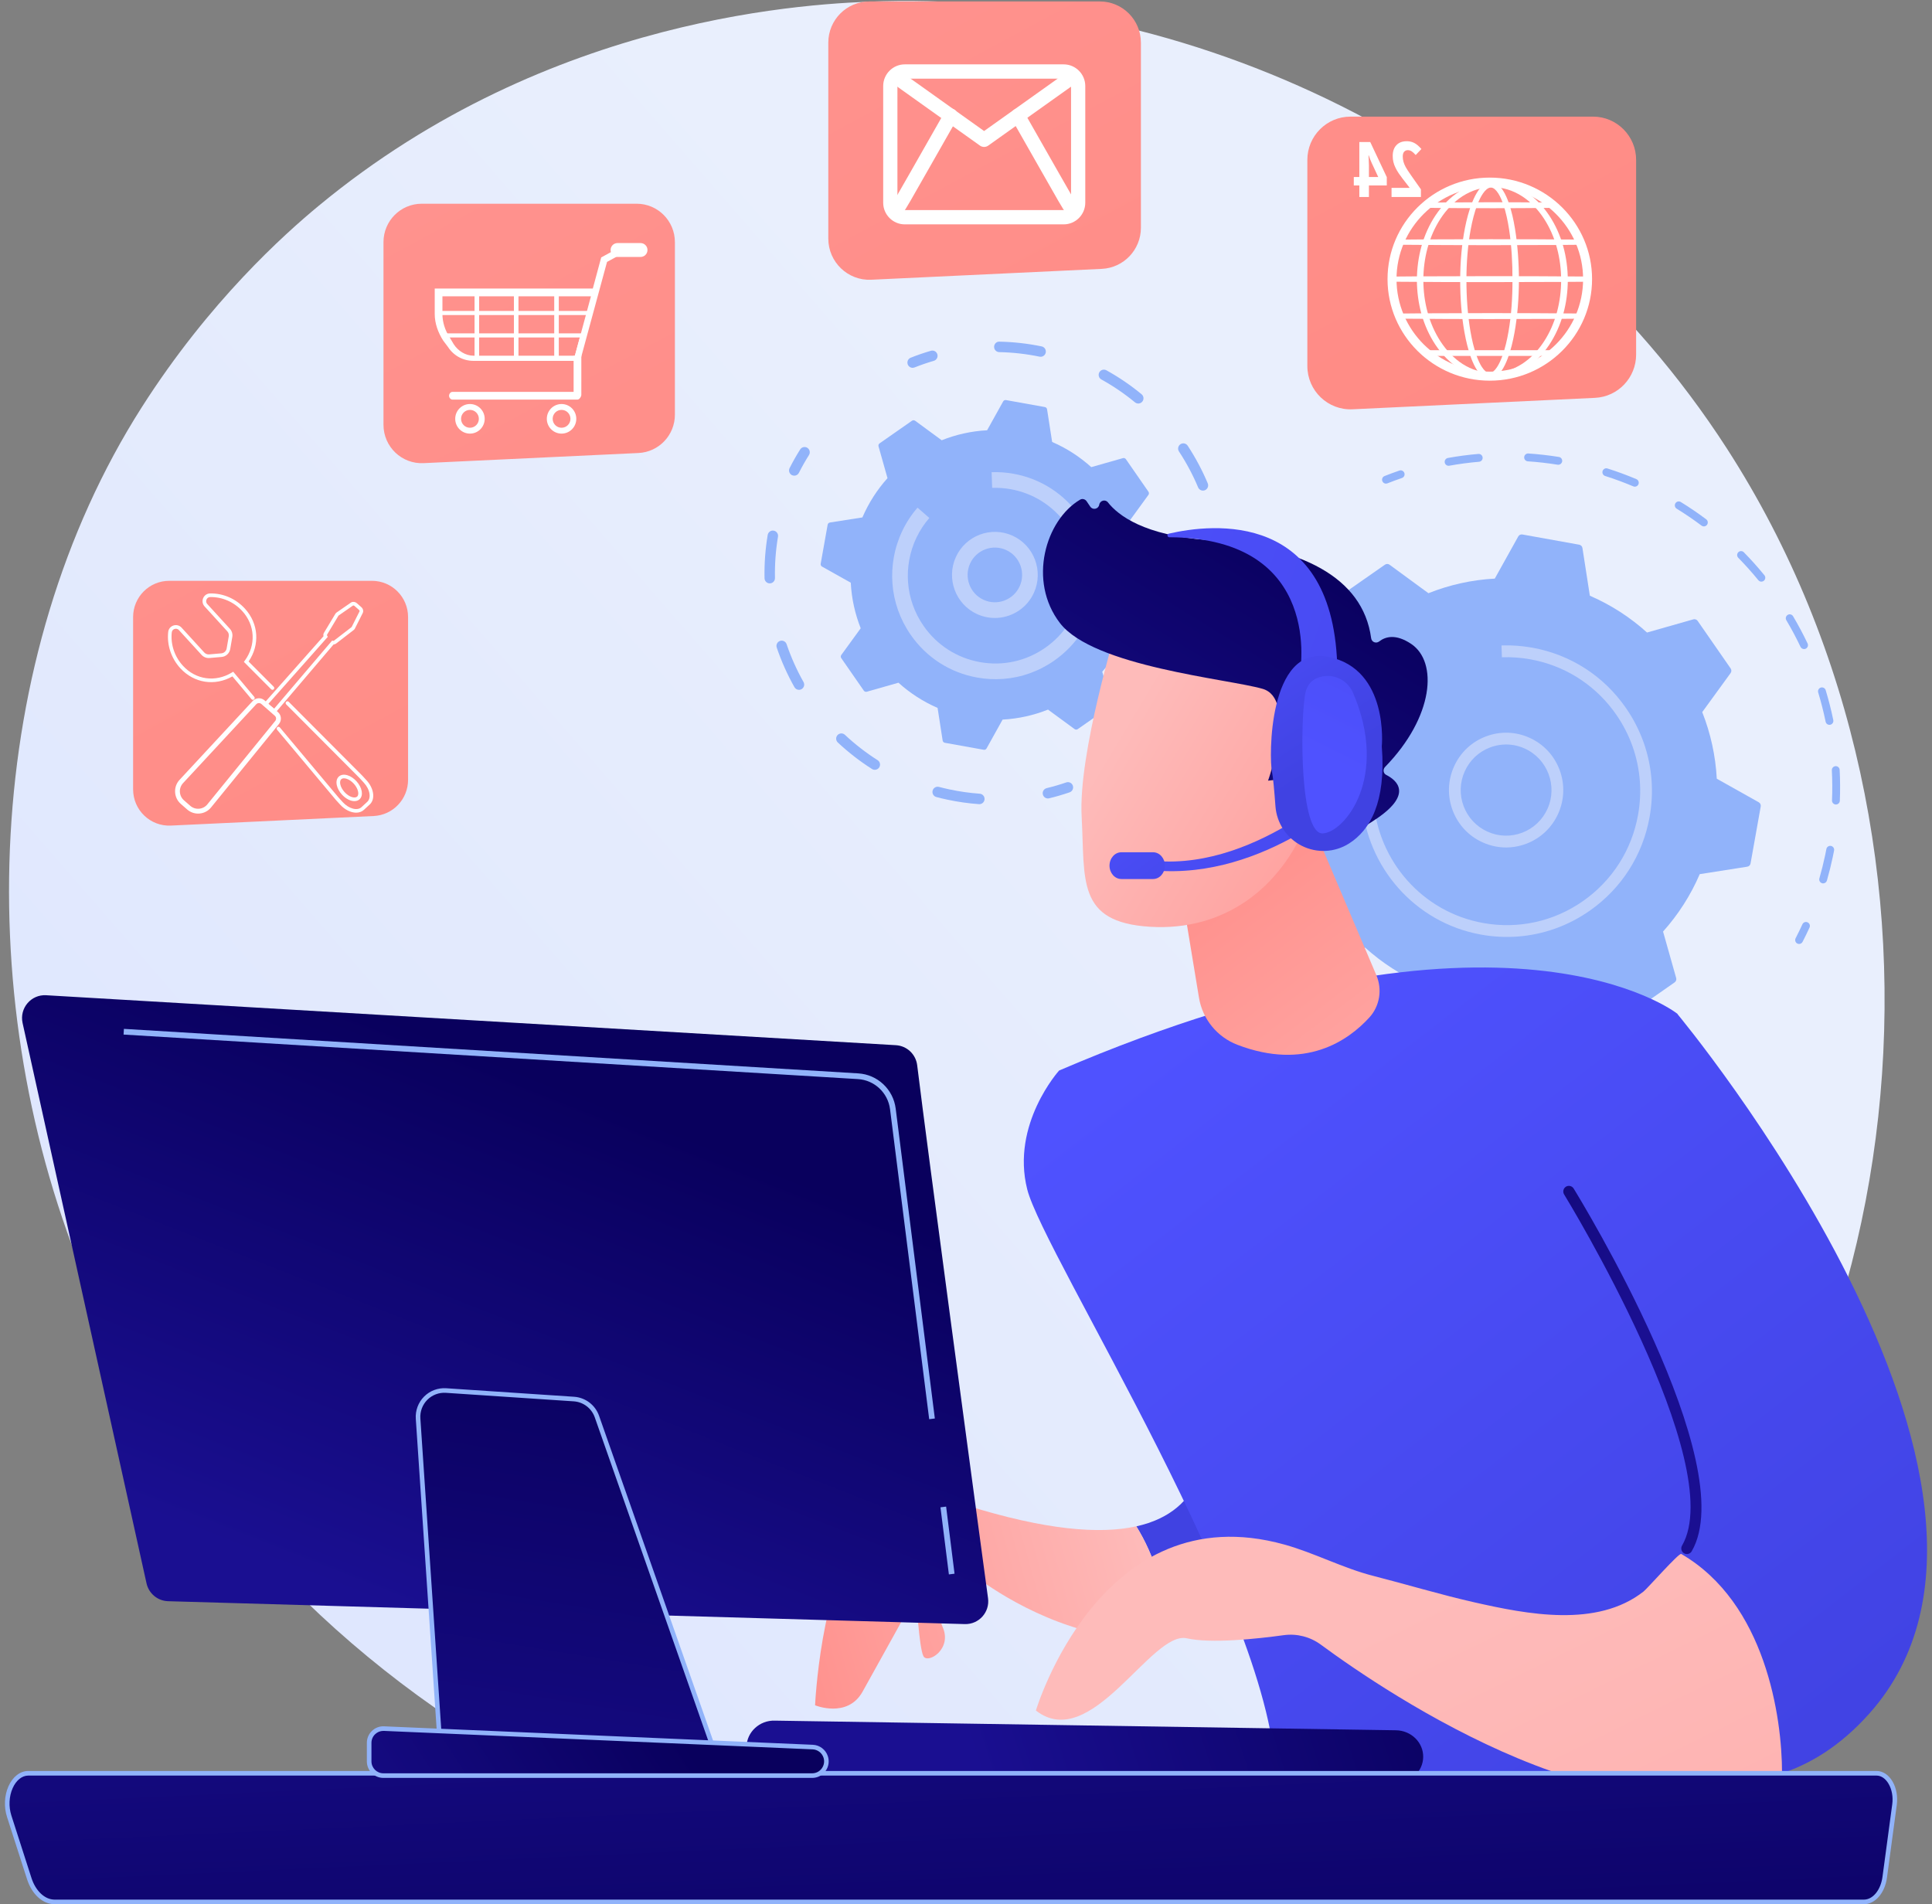 <svg viewBox="0 0 210 207" fill="none" xmlns="http://www.w3.org/2000/svg">
    <rect x="0" y="0" width="210" height="207" fill="#808080" stroke="none"/>
    <path
        d="M9.526 139.681C29.305 186.438 81.994 212.632 127.684 205.566C135.119 204.416 155.502 200.992 173.548 184.835C208.289 153.731 215.717 92.141 187.694 48.738C167.297 17.148 130.735 -0.76 95.993 0.136C88.51 0.329 59.831 1.518 34.626 22.383C30.924 25.448 22.759 32.73 15.401 44.283C-1.879 71.412 -3.364 109.209 9.526 139.681Z"
        fill="url(#paint0_linear_2674_4205)" />
    <path
        d="M132.63 68.284C132.767 68.273 132.896 68.197 132.969 68.068C133.245 67.579 133.535 67.093 133.833 66.62C133.958 66.421 133.899 66.157 133.7 66.031C133.502 65.905 133.239 65.964 133.113 66.163C132.808 66.647 132.51 67.146 132.228 67.646C132.112 67.852 132.184 68.113 132.388 68.229C132.464 68.272 132.548 68.29 132.629 68.284H132.63Z"
        fill="#91B3FA" />
    <path
        d="M166.447 121.902C167.091 121.862 167.751 121.787 168.394 121.704C168.628 121.674 168.792 121.459 168.762 121.226C168.732 120.991 168.518 120.833 168.286 120.856C167.658 120.938 167.008 121.001 166.385 121.05C165.923 121.084 165.451 121.109 164.979 121.126C164.738 121.117 164.56 121.331 164.568 121.567C164.576 121.803 164.773 121.988 165.008 121.98C165.49 121.963 165.975 121.937 166.447 121.902ZM159.578 121.743C159.777 121.728 159.943 121.574 159.968 121.368C159.995 121.133 159.829 120.921 159.595 120.892C158.535 120.765 157.464 120.587 156.413 120.363L156.322 120.344C156.093 120.294 155.866 120.442 155.817 120.673C155.768 120.903 155.915 121.131 156.145 121.18L156.236 121.199C157.313 121.428 158.408 121.611 159.494 121.741C159.522 121.744 159.55 121.744 159.577 121.742L159.578 121.743ZM151.037 119.638C151.197 119.627 151.343 119.524 151.404 119.364C151.487 119.144 151.377 118.897 151.157 118.813C150.124 118.419 149.101 117.972 148.115 117.485C147.904 117.382 147.648 117.468 147.545 117.68C147.441 117.891 147.528 118.148 147.739 118.253C148.749 118.751 149.797 119.209 150.854 119.612C150.915 119.635 150.977 119.643 151.037 119.638ZM143.267 115.512C143.389 115.503 143.507 115.44 143.584 115.33C143.718 115.137 143.672 114.871 143.479 114.735C142.577 114.102 141.694 113.418 140.855 112.7C140.676 112.547 140.408 112.57 140.255 112.749C140.103 112.929 140.124 113.198 140.304 113.352C141.163 114.085 142.068 114.787 142.991 115.436C143.074 115.494 143.171 115.519 143.267 115.512V115.512ZM136.739 109.599C136.828 109.592 136.914 109.558 136.986 109.496C137.164 109.341 137.183 109.071 137.029 108.893C136.309 108.058 135.618 107.178 134.977 106.276C134.841 106.085 134.575 106.04 134.383 106.177C134.192 106.314 134.147 106.582 134.284 106.773C134.94 107.696 135.648 108.597 136.386 109.452C136.478 109.558 136.61 109.608 136.74 109.598L136.739 109.599ZM131.836 102.27C131.891 102.267 131.945 102.252 131.997 102.226C132.206 102.119 132.29 101.861 132.184 101.651C131.685 100.664 131.228 99.641 130.824 98.613C130.738 98.393 130.49 98.287 130.272 98.373C130.053 98.459 129.945 98.708 130.031 98.927C130.445 99.98 130.914 101.026 131.424 102.038C131.504 102.196 131.669 102.283 131.836 102.27H131.836ZM128.851 93.967C128.872 93.965 128.893 93.962 128.914 93.958C129.143 93.905 129.287 93.676 129.235 93.446C128.992 92.366 128.796 91.262 128.655 90.166C128.624 89.932 128.41 89.76 128.178 89.798C127.946 89.828 127.781 90.043 127.811 90.276C127.956 91.399 128.156 92.528 128.405 93.635C128.453 93.844 128.644 93.982 128.851 93.967V93.967ZM127.982 85.178C128.198 85.161 128.37 84.984 128.375 84.763C128.403 83.657 128.483 82.54 128.614 81.44C128.641 81.206 128.475 80.993 128.241 80.965C128.007 80.937 127.796 81.105 127.768 81.338C127.634 82.464 127.552 83.609 127.523 84.74C127.517 84.976 127.703 85.172 127.938 85.178C127.952 85.178 127.966 85.178 127.981 85.178H127.982ZM129.274 76.442C129.448 76.43 129.603 76.309 129.652 76.13C129.947 75.06 130.293 73.995 130.683 72.964C130.766 72.744 130.655 72.497 130.436 72.413C130.217 72.331 129.97 72.44 129.886 72.662C129.488 73.717 129.133 74.807 128.832 75.903C128.769 76.13 128.902 76.366 129.129 76.428C129.177 76.442 129.226 76.446 129.274 76.442Z"
        fill="#91B3FA" />
    <path
        d="M173.729 120.587C173.758 120.585 173.787 120.579 173.817 120.571C174.364 120.411 174.916 120.237 175.458 120.051C175.68 119.975 175.799 119.732 175.723 119.508C175.647 119.284 175.405 119.163 175.183 119.242C174.654 119.423 174.114 119.594 173.579 119.75C173.354 119.816 173.224 120.053 173.29 120.279C173.347 120.477 173.533 120.601 173.73 120.587H173.729Z"
        fill="#91B3FA" />
    <path
        d="M195.585 102.612C195.727 102.602 195.861 102.52 195.932 102.383C196.193 101.878 196.447 101.356 196.688 100.83C196.786 100.616 196.692 100.362 196.479 100.264C196.265 100.165 196.013 100.259 195.915 100.473C195.68 100.987 195.431 101.497 195.176 101.991C195.068 102.2 195.15 102.458 195.359 102.567C195.431 102.605 195.51 102.62 195.586 102.614L195.585 102.612Z"
        fill="#91B3FA" />
    <path
        d="M198.201 96.027C198.373 96.014 198.527 95.896 198.578 95.72C198.819 94.88 199.033 94.02 199.214 93.163C199.264 92.927 199.312 92.691 199.356 92.456C199.401 92.224 199.249 92 199.019 91.956C198.787 91.911 198.564 92.064 198.52 92.295C198.476 92.525 198.429 92.755 198.381 92.986C198.204 93.823 197.994 94.663 197.759 95.483C197.694 95.71 197.825 95.947 198.051 96.012C198.101 96.027 198.151 96.031 198.2 96.028L198.201 96.027ZM199.59 87.452C199.802 87.437 199.974 87.263 199.982 87.044C200.027 85.93 200.021 84.801 199.963 83.688C199.951 83.452 199.75 83.272 199.516 83.284C199.29 83.299 199.1 83.497 199.113 83.733C199.17 84.82 199.176 85.922 199.132 87.01C199.122 87.246 199.305 87.445 199.54 87.454C199.556 87.455 199.573 87.454 199.59 87.453V87.452ZM198.885 78.792C198.903 78.79 198.921 78.788 198.94 78.784C199.17 78.737 199.318 78.51 199.271 78.279C199.047 77.187 198.769 76.093 198.445 75.028C198.376 74.802 198.137 74.675 197.913 74.743C197.689 74.812 197.562 75.051 197.63 75.277C197.946 76.318 198.217 77.386 198.437 78.452C198.48 78.665 198.674 78.808 198.885 78.792ZM196.125 70.558C196.176 70.554 196.227 70.541 196.276 70.517C196.488 70.416 196.578 70.16 196.477 69.948C195.998 68.942 195.468 67.947 194.9 66.989C194.779 66.786 194.519 66.719 194.316 66.841C194.114 66.962 194.048 67.224 194.169 67.427C194.724 68.361 195.243 69.334 195.709 70.316C195.787 70.479 195.955 70.57 196.125 70.557V70.558ZM191.485 63.227C191.569 63.221 191.652 63.189 191.723 63.131C191.905 62.982 191.932 62.712 191.782 62.53C191.08 61.669 190.328 60.83 189.549 60.035C189.384 59.867 189.114 59.865 188.947 60.03C188.78 60.196 188.778 60.466 188.943 60.635C189.704 61.41 190.438 62.23 191.124 63.071C191.216 63.183 191.352 63.236 191.486 63.226L191.485 63.227ZM185.235 57.221C185.353 57.212 185.468 57.154 185.544 57.051C185.685 56.862 185.647 56.594 185.458 56.453C184.57 55.786 183.641 55.153 182.694 54.571C182.493 54.447 182.231 54.511 182.109 54.712C181.986 54.912 182.048 55.176 182.249 55.299C183.174 55.868 184.082 56.486 184.949 57.137C185.034 57.201 185.136 57.228 185.235 57.221ZM177.73 52.904C177.885 52.892 178.027 52.797 178.092 52.644C178.183 52.427 178.081 52.176 177.865 52.084C176.842 51.652 175.787 51.262 174.729 50.927C174.504 50.855 174.266 50.98 174.195 51.206C174.124 51.43 174.249 51.671 174.472 51.742C175.506 52.069 176.536 52.45 177.535 52.872C177.599 52.899 177.666 52.909 177.731 52.904H177.73ZM169.411 50.521C169.603 50.507 169.767 50.362 169.799 50.162C169.836 49.929 169.678 49.71 169.446 49.674C168.349 49.497 167.231 49.371 166.125 49.297C165.892 49.282 165.688 49.459 165.672 49.694C165.656 49.93 165.834 50.133 166.068 50.149C167.15 50.221 168.241 50.345 169.312 50.517C169.345 50.522 169.379 50.524 169.411 50.521ZM157.488 50.63C157.503 50.63 157.517 50.627 157.532 50.625C158.601 50.432 159.689 50.288 160.767 50.197C161.002 50.177 161.175 49.971 161.155 49.736C161.136 49.502 160.932 49.328 160.7 49.345C160.698 49.345 160.697 49.345 160.695 49.345C159.591 49.439 158.476 49.586 157.381 49.783C157.15 49.825 156.996 50.047 157.037 50.279C157.075 50.498 157.271 50.647 157.487 50.63H157.488Z"
        fill="#91B3FA" />
    <path
        d="M150.681 52.572C150.723 52.569 150.765 52.559 150.806 52.543C151.323 52.338 151.854 52.142 152.384 51.961C152.606 51.885 152.725 51.643 152.649 51.419C152.573 51.196 152.331 51.074 152.109 51.153C151.567 51.338 151.023 51.539 150.493 51.749C150.275 51.836 150.168 52.084 150.254 52.304C150.325 52.482 150.501 52.587 150.681 52.573V52.572Z"
        fill="#91B3FA" />
    <path
        d="M150.54 61.383C150.69 61.278 150.891 61.28 151.039 61.388L155.264 64.485C157.535 63.58 159.966 63.031 162.477 62.898L165.027 58.315C165.116 58.154 165.297 58.068 165.478 58.101L171.655 59.212C171.836 59.245 171.975 59.388 172.004 59.57L172.81 64.757C175.119 65.757 177.209 67.118 179.025 68.759L184.059 67.327C184.235 67.277 184.424 67.345 184.529 67.496L188.115 72.666C188.219 72.818 188.217 73.019 188.109 73.167L185.025 77.41C185.926 79.69 186.473 82.13 186.606 84.651L191.17 87.211C191.33 87.3 191.416 87.482 191.384 87.664L190.277 93.865C190.245 94.047 190.102 94.187 189.92 94.215L184.754 95.025C183.758 97.343 182.402 99.441 180.767 101.265L182.194 106.318C182.244 106.495 182.176 106.685 182.026 106.79L176.875 110.39C176.724 110.495 176.524 110.493 176.377 110.384L172.151 107.287C169.88 108.192 167.449 108.741 164.938 108.874L162.388 113.457C162.299 113.618 162.118 113.704 161.937 113.671L155.76 112.56C155.58 112.528 155.44 112.384 155.412 112.202L154.605 107.015C152.296 106.015 150.206 104.653 148.39 103.013L143.356 104.445C143.18 104.495 142.991 104.427 142.886 104.277L139.301 99.106C139.196 98.955 139.198 98.753 139.306 98.605L142.391 94.362C141.49 92.082 140.943 89.642 140.81 87.121L136.245 84.561C136.086 84.472 135.999 84.29 136.032 84.108L137.139 77.907C137.171 77.725 137.314 77.585 137.496 77.556L142.662 76.746C143.658 74.428 145.015 72.33 146.648 70.507L145.222 65.453C145.172 65.276 145.239 65.087 145.39 64.981L150.54 61.381L150.54 61.383Z"
        fill="#91B3FA" />
    <path
        d="M164.162 92.108C164.749 92.064 165.335 91.935 165.901 91.721C167.453 91.133 168.684 89.973 169.367 88.455C170.05 86.937 170.104 85.243 169.519 83.685C168.933 82.127 167.778 80.891 166.266 80.205C164.755 79.519 163.067 79.465 161.515 80.053C159.962 80.642 158.731 81.801 158.048 83.319C157.365 84.837 157.311 86.531 157.897 88.089C158.482 89.648 159.638 90.883 161.15 91.569C162.109 92.005 163.14 92.186 164.162 92.109L164.162 92.108ZM163.348 80.944C164.159 80.883 164.978 81.027 165.74 81.373C168.219 82.498 169.325 85.438 168.204 87.927C167.661 89.132 166.683 90.054 165.45 90.521C164.217 90.988 162.876 90.945 161.675 90.4C160.474 89.855 159.557 88.873 159.091 87.636C158.626 86.398 158.669 85.052 159.212 83.846C159.755 82.641 160.733 81.719 161.966 81.252C162.416 81.081 162.881 80.979 163.347 80.944H163.348Z"
        fill="#BDD0FB" />
    <path
        d="M164.976 101.806C167.756 101.598 170.441 100.646 172.789 99.005C176.249 96.587 178.564 92.962 179.307 88.796C179.546 87.458 179.613 86.115 179.515 84.794C179.308 82.003 178.36 79.308 176.725 76.951C174.317 73.478 170.706 71.154 166.557 70.407C166.448 70.388 166.34 70.369 166.231 70.353C165.338 70.211 164.437 70.146 163.541 70.159C163.429 70.16 163.317 70.163 163.206 70.167L163.25 71.448C164.275 71.412 165.311 71.487 166.331 71.67C169.942 72.319 173.109 74.269 175.315 77.183C175.439 77.347 175.56 77.514 175.677 77.683C177.18 79.85 178.051 82.327 178.242 84.892C178.333 86.108 178.27 87.341 178.051 88.571C177.368 92.399 175.24 95.732 172.061 97.955C168.882 100.178 165.03 101.023 161.216 100.337C154.57 99.142 149.788 93.552 149.308 87.084C149.22 85.891 149.278 84.668 149.497 83.436C149.961 80.838 151.115 78.419 152.833 76.44L151.871 75.598C150 77.751 148.745 80.383 148.24 83.21C148.001 84.549 147.938 85.88 148.034 87.178C148.557 94.216 153.76 100.298 160.991 101.599C162.324 101.838 163.661 101.905 164.976 101.807L164.976 101.806Z"
        fill="#BDD0FB" />
    <path
        d="M86.373 51.708C86.564 51.694 86.743 51.583 86.837 51.399C87.171 50.74 87.539 50.09 87.932 49.467C88.099 49.201 88.02 48.85 87.756 48.681C87.491 48.514 87.141 48.593 86.974 48.858C86.562 49.511 86.177 50.192 85.827 50.882C85.685 51.163 85.796 51.505 86.075 51.648C86.171 51.696 86.273 51.716 86.374 51.708H86.373Z"
        fill="#91B3FA" />
    <path
        d="M106.495 87.416C106.771 87.395 106.997 87.174 107.018 86.889C107.04 86.575 106.805 86.303 106.493 86.281C105.396 86.201 104.289 86.045 103.202 85.813C102.818 85.731 102.439 85.64 102.064 85.542C101.76 85.461 101.451 85.643 101.372 85.948C101.292 86.251 101.474 86.563 101.776 86.643C102.168 86.746 102.565 86.84 102.966 86.926C104.104 87.169 105.264 87.334 106.412 87.416C106.44 87.419 106.469 87.419 106.495 87.416V87.416ZM95.131 83.681C95.304 83.669 95.469 83.576 95.569 83.418C95.736 83.151 95.657 82.801 95.392 82.633C94.129 81.833 92.934 80.906 91.841 79.88C91.612 79.665 91.254 79.677 91.039 79.907C90.825 80.136 90.838 80.496 91.066 80.711C92.212 81.786 93.463 82.756 94.786 83.596C94.892 83.663 95.013 83.69 95.13 83.682L95.131 83.681ZM86.888 74.988C86.969 74.982 87.049 74.959 87.125 74.916C87.397 74.761 87.493 74.414 87.339 74.14C86.601 72.832 85.983 71.448 85.501 70.028C85.4 69.731 85.08 69.57 84.782 69.673C84.485 69.775 84.327 70.097 84.428 70.395C84.933 71.882 85.58 73.331 86.353 74.701C86.464 74.898 86.676 75.004 86.888 74.988ZM83.712 63.415C84.01 63.392 84.243 63.139 84.236 62.836C84.205 61.339 84.315 59.826 84.564 58.341C84.616 58.03 84.408 57.737 84.099 57.685C83.791 57.63 83.498 57.842 83.445 58.152C83.184 59.708 83.069 61.291 83.102 62.859C83.109 63.174 83.367 63.423 83.68 63.417C83.691 63.417 83.701 63.416 83.712 63.415L83.712 63.415Z"
        fill="#91B3FA" />
    <path
        d="M113.944 86.796C113.974 86.793 114.005 86.789 114.035 86.781C114.785 86.6 115.534 86.381 116.261 86.131C116.557 86.028 116.715 85.705 116.614 85.408C116.513 85.111 116.19 84.953 115.894 85.054C115.2 85.293 114.486 85.502 113.769 85.675C113.465 85.749 113.278 86.056 113.351 86.361C113.418 86.636 113.672 86.816 113.944 86.796Z"
        fill="#91B3FA" />
    <path
        d="M129.96 74.215C130.149 74.2 130.327 74.091 130.421 73.909C130.774 73.225 131.101 72.513 131.392 71.793C131.509 71.502 131.37 71.17 131.08 71.052C130.79 70.935 130.459 71.075 130.342 71.367C130.064 72.052 129.752 72.732 129.415 73.385C129.271 73.665 129.379 74.008 129.657 74.153C129.754 74.203 129.859 74.223 129.96 74.215V74.215Z"
        fill="#91B3FA" />
    <path
        d="M132.625 64.994C132.897 64.974 133.122 64.759 133.147 64.477C133.264 63.132 133.273 61.767 133.174 60.422C133.159 60.225 133.142 60.029 133.122 59.833C133.091 59.52 132.806 59.312 132.502 59.323C132.191 59.354 131.963 59.633 131.995 59.945C132.013 60.132 132.029 60.318 132.043 60.506C132.138 61.791 132.13 63.093 132.018 64.377C131.99 64.69 132.221 64.966 132.533 64.994C132.564 64.997 132.595 64.996 132.625 64.994V64.994ZM130.796 53.33C130.856 53.326 130.915 53.311 130.974 53.287C131.263 53.165 131.398 52.831 131.276 52.541C130.678 51.118 129.944 49.742 129.096 48.45C128.923 48.188 128.572 48.116 128.311 48.289C128.049 48.462 127.977 48.815 128.149 49.077C128.96 50.31 129.66 51.625 130.231 52.984C130.329 53.214 130.56 53.347 130.796 53.33ZM123.767 43.864C123.916 43.852 124.06 43.782 124.163 43.658C124.362 43.415 124.327 43.056 124.086 42.857C122.897 41.875 121.61 40.999 120.26 40.252C119.985 40.102 119.641 40.202 119.49 40.477C119.339 40.752 119.438 41.098 119.713 41.25C121.002 41.963 122.231 42.799 123.366 43.736C123.484 43.833 123.628 43.875 123.768 43.864L123.767 43.864ZM113.154 38.781C113.4 38.763 113.614 38.584 113.667 38.329C113.73 38.022 113.532 37.72 113.226 37.657C111.711 37.343 110.166 37.169 108.633 37.14C108.314 37.121 108.062 37.382 108.055 37.697C108.049 38.011 108.297 38.271 108.61 38.277C110.074 38.306 111.551 38.472 112.997 38.772C113.05 38.783 113.103 38.786 113.154 38.781Z"
        fill="#91B3FA" />
    <path
        d="M99.241 39.982C99.297 39.977 99.353 39.965 99.408 39.944C100.091 39.672 100.796 39.43 101.502 39.224C101.802 39.136 101.975 38.82 101.887 38.519C101.8 38.217 101.486 38.043 101.185 38.132C100.446 38.347 99.708 38.6 98.991 38.885C98.7 39.001 98.557 39.332 98.672 39.623C98.766 39.861 99.001 40 99.241 39.982V39.982Z"
        fill="#91B3FA" />
    <path
        d="M99.129 45.735C99.232 45.664 99.369 45.665 99.47 45.739L102.361 47.858C103.914 47.238 105.577 46.863 107.295 46.772L109.039 43.637C109.1 43.527 109.224 43.468 109.347 43.49L113.573 44.249C113.696 44.272 113.792 44.37 113.812 44.494L114.363 48.042C115.943 48.726 117.372 49.658 118.615 50.78L122.059 49.801C122.179 49.767 122.309 49.813 122.38 49.917L124.833 53.454C124.904 53.558 124.903 53.695 124.829 53.797L122.719 56.699C123.336 58.259 123.71 59.928 123.801 61.653L126.923 63.403C127.033 63.465 127.091 63.589 127.07 63.713L126.313 67.956C126.291 68.08 126.193 68.176 126.069 68.195L122.535 68.749C121.854 70.335 120.926 71.77 119.808 73.018L120.784 76.475C120.818 76.596 120.772 76.726 120.669 76.798L117.146 79.26C117.042 79.333 116.905 79.331 116.804 79.257L113.914 77.138C112.36 77.757 110.697 78.133 108.979 78.224L107.235 81.359C107.174 81.469 107.05 81.528 106.927 81.505L102.701 80.745C102.578 80.723 102.482 80.624 102.462 80.501L101.911 76.953C100.331 76.269 98.902 75.337 97.659 74.215L94.216 75.195C94.096 75.229 93.966 75.183 93.894 75.079L91.441 71.542C91.37 71.439 91.371 71.3 91.445 71.199L93.555 68.297C92.938 66.737 92.564 65.068 92.474 63.343L89.351 61.592C89.242 61.531 89.183 61.406 89.205 61.282L89.962 57.04C89.984 56.916 90.082 56.82 90.206 56.8L93.739 56.247C94.421 54.661 95.349 53.226 96.467 51.978L95.492 48.52C95.457 48.4 95.503 48.27 95.607 48.197L99.13 45.735L99.129 45.735Z"
        fill="#91B3FA" />
    <path
        d="M108.478 67.165C110.126 67.041 111.66 66.041 112.387 64.426C113.446 62.074 112.402 59.296 110.059 58.232C107.717 57.17 104.95 58.219 103.891 60.57C102.832 62.921 103.876 65.7 106.219 66.763C106.952 67.095 107.727 67.221 108.478 67.165H108.478ZM109.358 59.788C110.846 60.464 111.51 62.229 110.837 63.723C110.164 65.216 108.406 65.883 106.918 65.207C105.43 64.532 104.767 62.767 105.439 61.273C106.112 59.779 107.87 59.112 109.358 59.788Z"
        fill="#BDD0FB" />
    <path
        d="M109.04 73.803C111.015 73.655 112.922 72.979 114.59 71.813C117.048 70.095 118.691 67.52 119.22 64.561C119.389 63.611 119.437 62.657 119.368 61.719C119.22 59.737 118.547 57.823 117.386 56.148C115.675 53.681 113.11 52.03 110.163 51.5C109.376 51.358 108.575 51.301 107.783 51.329L107.843 53.035C108.514 53.011 109.194 53.06 109.863 53.18C112.254 53.611 114.349 54.91 115.797 56.853C115.818 56.882 115.84 56.911 115.861 56.941C115.905 57.001 115.948 57.062 115.991 57.123C116.975 58.544 117.546 60.167 117.671 61.849C117.731 62.644 117.69 63.454 117.546 64.26C117.098 66.77 115.704 68.955 113.619 70.412C111.534 71.87 109.01 72.425 106.51 71.974C104.009 71.524 101.834 70.124 100.383 68.031C99.398 66.61 98.827 64.986 98.702 63.305C98.643 62.509 98.683 61.7 98.827 60.894C99.131 59.19 99.887 57.603 101.014 56.307L99.732 55.185C98.403 56.714 97.511 58.583 97.153 60.592C96.984 61.543 96.935 62.497 97.005 63.435C97.153 65.417 97.826 67.331 98.987 69.006C100.697 71.473 103.262 73.124 106.21 73.653C107.156 73.824 108.106 73.871 109.04 73.801L109.04 73.803Z"
        fill="#BDD0FB" />
    <path
        d="M123.515 165.922C138.249 162.66 127.149 140.715 126.626 139.866L153.031 149.175C153.031 149.175 155.389 161.932 138.958 173.672C134.8 176.642 130.594 177.923 126.629 178.184C126.9 173.063 125.389 168.969 123.515 165.921V165.922Z"
        fill="url(#paint1_linear_2674_4205)" />
    <path
        d="M93.523 166.93C97.853 161.618 105.036 163.641 105.036 163.641C113.597 166.318 119.508 166.807 123.515 165.921C125.389 168.968 126.9 173.062 126.629 178.183C118.048 178.748 110.599 174.527 107.23 172.23C106.018 171.403 104.362 171.673 103.504 172.866C102.633 174.078 101.887 175.61 102.449 176.838C103.557 179.259 100.858 180.9 100.377 180.045C99.896 179.189 99.574 173.395 99.574 173.395C99.574 173.395 95.395 180.978 93.754 183.902C92.112 186.826 88.595 185.376 88.595 185.376C88.595 185.376 89.193 172.242 93.523 166.93H93.523Z"
        fill="url(#paint2_linear_2674_4205)" />
    <path
        d="M182.289 110.177C182.289 110.177 163.749 95.515 115.123 116.371C115.123 116.371 109.864 122.195 111.656 129.292C113.448 136.389 138.772 175.877 138.65 193.587C138.65 193.587 156.947 206.169 182.462 196.704C182.462 196.704 193.947 150.71 182.29 110.178L182.289 110.177Z"
        fill="url(#paint3_linear_2674_4205)" />
    <path
        d="M142.95 90.352L149.602 106.004C150.263 107.558 149.979 109.364 148.841 110.609C146.542 113.126 141.879 116.4 134.495 113.573C132.298 112.732 130.707 110.782 130.323 108.454L127.493 91.3L142.949 90.352L142.95 90.352Z"
        fill="url(#paint4_linear_2674_4205)" />
    <path
        d="M182.739 168.922C188.105 159.666 169.915 130.118 169.915 130.118L182.287 110.178C182.287 110.178 225.192 161.624 203.178 186.286C200.023 189.821 196.588 191.936 193.021 192.975C192.131 180.091 186.844 172.741 182.739 168.922V168.922Z"
        fill="url(#paint5_linear_2674_4205)" />
    <path
        d="M183.184 168.911C183.447 168.988 183.737 168.88 183.882 168.632C189.369 159.17 171.799 130.419 171.049 129.2C170.872 128.914 170.498 128.824 170.211 129.001C169.925 129.179 169.837 129.556 170.013 129.842C170.194 130.134 187.952 159.184 182.83 168.017C182.661 168.309 182.759 168.683 183.05 168.853C183.093 168.879 183.138 168.898 183.184 168.911V168.911Z"
        fill="url(#paint6_linear_2674_4205)" />
    <path
        d="M139.605 167.902C142.897 168.819 145.959 170.462 149.266 171.307C152.939 172.246 156.57 173.349 160.268 174.185C166.023 175.486 173.593 176.976 178.646 173.006C179.072 172.671 182.499 168.781 182.74 168.922C191.915 174.243 193.699 186.679 193.699 192.713C176.971 201.897 150.663 184.014 143.576 178.788C142.411 177.928 140.967 177.556 139.534 177.753C136.636 178.152 131.641 178.688 129.007 178.094C125.153 177.225 118.621 190.633 112.598 185.946C112.598 185.946 119.635 162.344 139.604 167.902H139.605Z"
        fill="url(#paint7_linear_2674_4205)" />
    <path
        d="M121.391 68.23C121.391 68.23 117.189 81.889 117.57 88.769C117.95 95.649 116.975 100.251 125.003 100.746C133.031 101.24 139.228 96.559 142.064 89.346C142.064 89.346 146.529 78.221 144.789 74.064C143.048 69.907 121.391 68.23 121.391 68.23Z"
        fill="url(#paint8_linear_2674_4205)" />
    <path
        d="M138.828 84.751L137.833 84.862C137.833 84.862 140.996 75.956 137.227 74.876C133.458 73.795 118.857 72.471 115.212 67.73C111.697 63.16 113.642 56.53 117.407 54.314C117.645 54.174 117.954 54.259 118.11 54.489L118.507 55.075C118.78 55.477 119.401 55.342 119.483 54.864C119.561 54.409 120.141 54.247 120.425 54.609C121.537 56.025 124.365 58.211 131.354 58.714C141.271 59.425 148.132 62.655 149.039 69.379C149.096 69.805 149.577 69.989 149.916 69.726C150.585 69.207 151.71 68.873 153.388 69.996C156.306 71.95 155.863 77.914 150.549 83.375C150.296 83.635 150.347 84.07 150.67 84.233C151.807 84.808 153.571 86.279 149.719 88.936C145.78 91.653 143.273 91.686 142.311 91.55C142.052 91.514 141.856 91.303 141.844 91.04L141.548 85.024C141.532 84.713 141.259 84.48 140.951 84.514L138.829 84.751H138.828Z"
        fill="url(#paint9_linear_2674_4205)" />
    <path
        d="M138.726 86.029C138.726 86.029 139.957 77.466 143.932 79.383C147.907 81.3 143.039 88.923 140.087 89.569L138.726 86.029Z"
        fill="url(#paint10_linear_2674_4205)" />
    <path
        d="M151.769 193.849C151.718 193.851 151.666 193.852 151.614 193.85L84.106 192.802C82.437 192.776 81.111 191.466 81.144 189.875C81.177 188.284 82.561 186.99 84.225 187.043L151.733 188.091C153.401 188.116 154.727 189.427 154.695 191.017C154.663 192.558 153.367 193.797 151.769 193.849Z"
        fill="url(#paint11_linear_2674_4205)" />
    <path
        d="M125.504 94.625C137.532 95.649 147.372 86.193 147.441 86.052V83.921C147.375 84.057 137.006 94.565 125.573 93.591L125.504 94.625Z"
        fill="url(#paint12_linear_2674_4205)" />
    <path
        d="M120.599 94.101C120.599 94.904 121.176 95.556 121.889 95.556H125.331C126.044 95.556 126.621 94.904 126.621 94.101C126.621 93.297 126.044 92.645 125.331 92.645H121.889C121.176 92.645 120.599 93.297 120.599 94.101Z"
        fill="url(#paint13_linear_2674_4205)" />
    <path
        d="M141.292 73.197C141.292 73.197 144.039 58.483 127.096 58.401C126.861 58.399 126.822 58.062 127.051 58.009C131.692 56.935 145.164 55.345 145.367 73.002C142.786 73.936 141.291 73.197 141.291 73.197H141.292Z"
        fill="url(#paint14_linear_2674_4205)" />
    <path
        d="M144.397 71.403C151.009 72.75 150.195 81.144 150.195 81.144C150.672 87.236 148.901 90.257 146.631 91.695C145.081 92.678 143.129 92.769 141.492 91.94C139.855 91.111 138.77 89.48 138.636 87.645C138.514 85.986 138.374 84.411 138.252 83.851C137.955 82.495 137.785 70.056 144.397 71.403Z"
        fill="url(#paint15_linear_2674_4205)" />
    <path
        d="M143.787 73.525C145.16 73.285 146.514 74.017 147.065 75.302C151.017 84.492 146.165 90.47 143.783 90.596C141.273 90.727 141.324 78.602 141.857 75.493C142.08 74.189 142.905 73.679 143.787 73.525Z"
        fill="url(#paint16_linear_2674_4205)" />
    <path
        d="M205.929 196.165C206.042 195.328 205.888 194.462 205.51 193.804C205.132 193.147 204.57 192.766 203.977 192.766H3.077C2.297 192.766 1.571 193.337 1.151 194.282C0.731 195.227 0.674 196.414 1.002 197.432L3.179 204.206C3.678 205.758 4.758 206.751 5.946 206.751H202.599C203.705 206.751 204.655 205.624 204.866 204.063L205.929 196.165Z"
        fill="url(#paint17_linear_2674_4205)" />
    <path
        d="M5.944 207H202.597C203.826 207 204.883 205.778 205.109 204.095L206.172 196.198C206.293 195.303 206.128 194.386 205.723 193.679C205.298 192.939 204.661 192.515 203.974 192.515H3.074C2.189 192.515 1.384 193.137 0.92 194.179C0.474 195.183 0.414 196.427 0.761 197.507L2.939 204.281C3.469 205.932 4.648 206.999 5.942 206.999L5.944 207ZM205.679 196.13L204.617 204.028C204.424 205.46 203.574 206.5 202.597 206.5H5.944C4.87 206.5 3.877 205.569 3.414 204.129L1.236 197.355C0.926 196.389 0.978 195.278 1.376 194.384C1.757 193.527 2.392 193.016 3.075 193.016H203.975C204.479 193.016 204.959 193.349 205.292 193.93C205.644 194.542 205.785 195.345 205.679 196.132V196.13Z"
        fill="#91B3FA" />
    <path
        d="M99.694 115.797C100.829 125.106 105.934 162.929 107.395 173.736C107.601 175.256 106.398 176.592 104.871 176.548L18.271 174.06C17.138 174.028 16.172 173.227 15.926 172.116L2.455 111.207C2.099 109.597 3.376 108.092 5.015 108.188L97.382 113.619C98.577 113.69 99.548 114.604 99.694 115.797Z"
        fill="url(#paint18_linear_2674_4205)" />
    <path
        d="M64.881 153.993L77.68 190.465L47.919 191.098L45.441 154.213C45.325 152.482 46.754 151.045 48.478 151.16L62.377 152.086C63.516 152.162 64.501 152.912 64.88 153.993H64.881Z"
        fill="url(#paint19_linear_2674_4205)" />
    <path
        d="M47.689 191.352L47.927 191.347L78.031 190.706L65.118 153.91C64.705 152.733 63.637 151.919 62.396 151.836L48.498 150.91C47.602 150.852 46.729 151.181 46.096 151.817C45.464 152.452 45.135 153.332 45.195 154.229L47.689 191.353V191.352ZM77.333 190.221L48.154 190.842L45.692 154.195C45.641 153.442 45.917 152.703 46.448 152.169C46.98 151.635 47.714 151.359 48.465 151.408L62.363 152.334C63.405 152.404 64.302 153.087 64.649 154.075L77.334 190.221H77.333Z"
        fill="#91B3FA" />
    <path
        d="M89.75 190.984C90.078 191.988 89.334 193.02 88.281 193.02H41.674C40.821 193.02 40.129 192.325 40.129 191.468V189.461C40.129 188.579 40.862 187.873 41.741 187.911L88.348 189.917C88.991 189.945 89.55 190.37 89.751 190.984H89.75Z"
        fill="url(#paint20_linear_2674_4205)" />
    <path
        d="M41.671 193.269H88.278C88.86 193.269 89.39 192.998 89.731 192.524C90.073 192.051 90.165 191.461 89.983 190.906C89.751 190.197 89.097 189.7 88.355 189.668L41.748 187.661C41.254 187.639 40.786 187.817 40.429 188.16C40.072 188.504 39.876 188.965 39.876 189.462V191.468C39.876 192.462 40.681 193.27 41.67 193.27L41.671 193.269ZM41.669 188.158C41.689 188.158 41.708 188.158 41.727 188.159L88.334 190.166C88.871 190.189 89.343 190.549 89.511 191.061C89.642 191.462 89.575 191.889 89.328 192.23C89.082 192.572 88.699 192.768 88.278 192.768H41.671C40.956 192.768 40.375 192.185 40.375 191.467V189.46C40.375 189.102 40.517 188.768 40.775 188.52C41.018 188.286 41.334 188.158 41.669 188.158Z"
        fill="#91B3FA" />
    <path
        d="M100.999 154.275L101.613 154.197L97.358 120.509C97.094 118.418 95.383 116.81 93.289 116.683L13.469 111.844L13.432 112.464L93.252 117.304C95.05 117.412 96.519 118.792 96.744 120.586L100.999 154.274L100.999 154.275Z"
        fill="#91B3FA" />
    <path d="M102.839 163.776L103.754 171.07L103.14 171.148L102.224 163.854L102.839 163.776Z" fill="#91B3FA" />
    <path
        d="M73.359 26.32V45.077C73.359 47.305 71.615 49.14 69.397 49.245L46.034 50.347C43.665 50.459 41.683 48.56 41.683 46.178V26.32C41.683 24.015 43.544 22.146 45.84 22.146H69.203C71.498 22.146 73.359 24.014 73.359 26.32L73.359 26.32Z"
        fill="url(#paint21_linear_2674_4205)" />
    <path
        d="M64.436 31.369L65.348 27.984L68.009 26.528L68.363 27.18L65.982 28.47L63.144 38.918L63.056 39.228H51.476C50.349 39.228 49.31 38.672 48.698 37.721L48.179 37.033C47.62 36.163 47.253 35.165 47.253 34.13V31.368H64.436L64.436 31.369ZM48.09 34.131C48.09 35.021 48.37 35.887 48.852 36.634L49.311 37.409C49.784 38.146 50.602 38.667 51.476 38.667H62.488L63.091 36.434L64.233 32.211H48.091V34.131H48.09Z"
        fill="white" />
    <path
        d="M48.811 43.02C48.811 43.225 48.978 43.44 49.184 43.44H62.77C62.976 43.44 63.188 43.117 63.188 42.912V36.48C63.188 36.409 63.146 36.424 63.112 36.367L62.486 38.669H62.349V42.599H49.184C48.978 42.599 48.811 42.813 48.811 43.02V43.02Z"
        fill="white" />
    <path d="M55.86 31.744H56.355V38.746H55.86V31.744Z" fill="white" />
    <path d="M60.242 31.744H60.738V38.746H60.242V31.744Z" fill="white" />
    <path d="M51.582 31.744H52.078V38.746H51.582V31.744Z" fill="white" />
    <path d="M47.916 33.802H64.047V34.247H47.916V33.802Z" fill="white" />
    <path d="M48.325 36.239H63.348V36.685H48.325V36.239Z" fill="white" />
    <path
        d="M61.039 43.92C61.923 43.92 62.641 44.64 62.641 45.528C62.641 46.416 61.923 47.136 61.039 47.136C60.154 47.136 59.437 46.416 59.437 45.528C59.437 44.64 60.154 43.92 61.039 43.92ZM61.039 46.499C61.572 46.499 62.006 46.065 62.006 45.528C62.006 44.992 61.573 44.557 61.039 44.557C60.504 44.557 60.072 44.992 60.072 45.528C60.072 46.065 60.504 46.499 61.039 46.499Z"
        fill="white" />
    <path
        d="M51.082 43.92C51.966 43.92 52.684 44.64 52.684 45.528C52.684 46.416 51.966 47.136 51.082 47.136C50.197 47.136 49.48 46.416 49.48 45.528C49.48 44.64 50.197 43.92 51.082 43.92ZM51.082 46.499C51.615 46.499 52.049 46.065 52.049 45.528C52.049 44.992 51.616 44.557 51.082 44.557C50.547 44.557 50.115 44.992 50.115 45.528C50.115 46.065 50.547 46.499 51.082 46.499Z"
        fill="white" />
    <path
        d="M66.369 27.178C66.369 27.595 66.705 27.933 67.122 27.933H69.626C70.041 27.933 70.379 27.595 70.379 27.178C70.379 26.761 70.042 26.422 69.626 26.422H67.122C66.706 26.422 66.369 26.76 66.369 27.178Z"
        fill="white" />
    <path
        d="M124.012 4.636V24.756C124.012 27.146 122.141 29.115 119.762 29.227L94.701 30.409C92.16 30.529 90.033 28.492 90.033 25.937V4.635C90.033 2.163 92.029 0.159 94.492 0.159H119.552C122.015 0.159 124.011 2.163 124.011 4.635L124.012 4.636Z"
        fill="url(#paint22_linear_2674_4205)" />
    <path
        d="M98.347 24.39H115.617C116.912 24.39 117.965 23.333 117.965 22.034V9.354C117.965 8.055 116.912 6.997 115.617 6.997H98.347C97.053 6.997 95.999 8.055 95.999 9.354V22.034C95.999 23.333 97.053 24.39 98.347 24.39ZM115.617 8.551C116.059 8.551 116.418 8.911 116.418 9.355V22.035C116.418 22.478 116.059 22.838 115.617 22.838H98.347C97.905 22.838 97.546 22.478 97.546 22.035V9.355C97.546 8.911 97.905 8.551 98.347 8.551H115.617Z"
        fill="white" />
    <path
        d="M106.967 15.973C107.124 15.973 107.281 15.925 107.414 15.83L117.092 8.94C117.441 8.692 117.522 8.207 117.275 7.857C117.028 7.507 116.546 7.425 116.197 7.672L106.967 14.243L97.857 7.748C97.51 7.499 97.026 7.581 96.779 7.931C96.531 8.281 96.613 8.766 96.962 9.014L106.519 15.829C106.652 15.925 106.809 15.972 106.967 15.972V15.973Z"
        fill="white" />
    <path
        d="M116.526 23.849L116.75 22.312L116.645 23.081L117.293 22.658C117.114 22.369 113.623 16.24 111.321 12.191C111.11 11.819 110.638 11.688 110.266 11.901C109.895 12.114 109.766 12.588 109.978 12.96C109.978 12.96 111.471 15.586 112.967 18.212C113.715 19.525 114.464 20.839 115.027 21.824C115.777 23.134 116.276 23.808 116.526 23.848V23.849Z"
        fill="white" />
    <path
        d="M97.469 23.848C97.719 23.808 98.218 23.134 98.966 21.825C99.529 20.84 100.279 19.526 101.026 18.213C102.523 15.586 104.015 12.961 104.015 12.961C104.227 12.589 104.098 12.114 103.727 11.902C103.356 11.689 102.884 11.819 102.672 12.192C100.37 16.24 96.88 22.369 96.7 22.658L97.348 23.081L97.469 23.849V23.848Z"
        fill="white" />
    <path
        d="M44.355 67.076V84.773C44.355 86.876 42.709 88.608 40.617 88.706L18.574 89.746C16.338 89.851 14.469 88.06 14.469 85.813V67.076C14.469 64.901 16.225 63.139 18.391 63.139H40.434C42.6 63.139 44.355 64.901 44.355 67.076H44.355Z"
        fill="url(#paint23_linear_2674_4205)" />
    <path
        d="M38.715 88.341C39.036 88.341 39.328 88.243 39.55 88.039L40.188 87.451C40.497 87.167 40.625 86.73 40.549 86.222C40.477 85.741 40.229 85.248 39.849 84.833L39.424 84.367C39.395 84.334 39.363 84.302 39.332 84.271L31.381 76.289C31.305 76.212 31.181 76.212 31.105 76.289C31.028 76.366 31.028 76.491 31.105 76.567L39.055 84.548C39.082 84.576 39.109 84.604 39.135 84.633L39.56 85.098C39.887 85.457 40.101 85.876 40.161 86.28C40.218 86.655 40.133 86.969 39.922 87.162L39.285 87.749C38.836 88.162 37.913 87.915 37.268 87.21L36.843 86.744C36.817 86.715 36.791 86.686 36.766 86.656L30.417 79.074C30.348 78.992 30.224 78.98 30.142 79.05C30.059 79.121 30.048 79.245 30.118 79.327L36.467 86.909C36.495 86.943 36.525 86.977 36.555 87.01L36.98 87.475C37.492 88.036 38.148 88.342 38.715 88.342L38.715 88.341ZM38.523 87.089C38.74 87.089 38.934 87.023 39.084 86.886C39.526 86.478 39.377 85.617 38.746 84.925C38.456 84.609 38.109 84.377 37.765 84.274C37.387 84.159 37.055 84.21 36.829 84.418C36.604 84.625 36.525 84.953 36.606 85.342C36.679 85.694 36.878 86.062 37.168 86.378C37.586 86.836 38.097 87.089 38.523 87.089ZM37.388 84.607C37.488 84.607 37.585 84.63 37.652 84.65C37.929 84.733 38.214 84.925 38.456 85.191C38.916 85.694 39.085 86.351 38.819 86.595C38.581 86.813 37.964 86.668 37.456 86.112C37.214 85.847 37.048 85.544 36.988 85.26C36.959 85.117 36.933 84.855 37.093 84.707C37.176 84.63 37.283 84.606 37.388 84.606L37.388 84.607ZM27.489 76.078C27.533 76.078 27.578 76.063 27.614 76.032C27.697 75.962 27.708 75.838 27.638 75.755L25.348 73.02L25.204 73.108C23.42 74.198 21.281 73.9 19.88 72.367C18.973 71.374 18.532 70.053 18.67 68.743C18.689 68.567 18.801 68.428 18.971 68.372C19.106 68.327 19.302 68.336 19.447 68.495L21.915 71.197C22.131 71.433 22.448 71.556 22.765 71.529L24.093 71.414C24.56 71.374 24.942 71.021 25.023 70.558L25.251 69.24C25.305 68.925 25.209 68.596 24.995 68.361L22.527 65.659C22.382 65.5 22.389 65.304 22.446 65.173C22.516 65.008 22.664 64.907 22.84 64.904C24.149 64.879 25.425 65.433 26.332 66.426C27.733 67.959 27.844 70.125 26.608 71.815L26.509 71.951L29.476 74.93C29.553 75.007 29.677 75.007 29.753 74.93C29.829 74.853 29.829 74.729 29.753 74.653L27.021 71.91C28.266 70.085 28.113 67.794 26.62 66.16C25.638 65.085 24.26 64.482 22.832 64.511C22.502 64.517 22.216 64.712 22.085 65.017C21.953 65.329 22.011 65.676 22.238 65.924L24.706 68.626C24.84 68.772 24.9 68.977 24.865 69.172L24.637 70.49C24.587 70.778 24.349 70.997 24.06 71.022L22.732 71.137C22.534 71.154 22.337 71.076 22.203 70.93L19.736 68.229C19.509 67.98 19.169 67.892 18.849 67.998C18.534 68.103 18.316 68.372 18.282 68.701C18.131 70.124 18.61 71.556 19.591 72.632C21.085 74.266 23.345 74.616 25.262 73.528L27.338 76.006C27.377 76.053 27.433 76.077 27.489 76.077V76.078Z"
        fill="white" />
    <path
        d="M21.529 88.442C21.582 88.442 21.634 88.44 21.686 88.436C22.182 88.394 22.628 88.157 22.943 87.771L30.32 78.703C30.639 78.311 30.591 77.743 30.212 77.41L28.757 76.136C28.377 75.803 27.811 75.833 27.467 76.203L19.519 84.771C19.18 85.136 19.007 85.612 19.033 86.11C19.059 86.609 19.279 87.064 19.654 87.392L20.339 87.992C20.674 88.285 21.093 88.442 21.531 88.442H21.529ZM28.414 76.531L29.868 77.806C30.035 77.951 30.056 78.2 29.916 78.371L22.538 87.439C22.314 87.715 21.996 87.883 21.642 87.913C21.289 87.942 20.948 87.831 20.681 87.597L19.996 86.998C19.729 86.763 19.572 86.439 19.553 86.084C19.534 85.728 19.658 85.389 19.899 85.128L27.848 76.56C27.998 76.398 28.246 76.385 28.413 76.531H28.414Z"
        fill="white" />
    <path
        d="M29.855 77.574L36.258 70.055C36.359 70.052 36.453 70.02 36.53 69.96L38.451 68.481C38.504 68.44 38.545 68.389 38.576 68.33L39.427 66.639C39.531 66.432 39.468 66.168 39.272 65.997L38.793 65.576C38.597 65.406 38.328 65.378 38.138 65.509L36.582 66.587C36.531 66.623 36.488 66.668 36.455 66.722L35.212 68.791C35.147 68.9 35.13 69.031 35.164 69.16L28.567 76.6L29.855 77.574ZM36.1 69.636L29.797 77.038L29.142 76.543L35.628 69.229L35.561 69.107C35.538 69.065 35.532 69.02 35.547 68.995L36.79 66.927C36.794 66.921 36.798 66.916 36.804 66.912L38.36 65.834C38.395 65.809 38.472 65.817 38.536 65.874L39.015 66.294C39.078 66.349 39.097 66.424 39.078 66.462L38.226 68.153C38.223 68.16 38.218 68.165 38.212 68.171L36.292 69.65C36.275 69.663 36.245 69.667 36.212 69.66L36.1 69.638V69.636Z"
        fill="white" />
    <path
        d="M177.839 17.385V38.546C177.839 41.06 175.871 43.131 173.37 43.249L147.012 44.492C144.339 44.618 142.103 42.476 142.103 39.789V17.385C142.103 14.785 144.202 12.677 146.792 12.677H173.15C175.74 12.677 177.84 14.784 177.84 17.385H177.839Z"
        fill="url(#paint24_linear_2674_4205)" />
    <path
        d="M158.987 30.451C158.99 32.331 159.118 34.215 159.446 36.069C159.53 36.533 159.626 36.993 159.741 37.45C159.857 37.906 159.99 38.358 160.152 38.801C160.317 39.242 160.508 39.677 160.766 40.074C160.897 40.271 161.044 40.46 161.227 40.616C161.319 40.693 161.418 40.761 161.529 40.811C161.639 40.861 161.76 40.892 161.881 40.895C162.003 40.898 162.125 40.875 162.238 40.829C162.35 40.784 162.453 40.719 162.546 40.644C162.733 40.493 162.884 40.307 163.017 40.111C163.28 39.716 163.473 39.283 163.639 38.842C163.804 38.401 163.939 37.949 164.056 37.493C164.172 37.037 164.269 36.577 164.353 36.113C164.52 35.187 164.635 34.252 164.712 33.315C164.789 32.377 164.827 31.436 164.832 30.495C164.834 30.025 164.821 29.555 164.805 29.085C164.788 28.615 164.762 28.145 164.728 27.676C164.659 26.738 164.555 25.802 164.402 24.874C164.325 24.409 164.236 23.948 164.128 23.49C164.02 23.033 163.894 22.578 163.738 22.134C163.66 21.912 163.574 21.692 163.477 21.478C163.379 21.264 163.27 21.054 163.141 20.856C163.013 20.658 162.865 20.47 162.681 20.319C162.588 20.244 162.487 20.18 162.376 20.136C162.265 20.091 162.145 20.068 162.026 20.073C161.906 20.077 161.789 20.106 161.68 20.154C161.572 20.203 161.471 20.268 161.38 20.343C161.196 20.493 161.044 20.677 160.909 20.871C160.641 21.259 160.439 21.689 160.264 22.124C160.09 22.562 159.947 23.011 159.822 23.464C159.698 23.918 159.592 24.377 159.501 24.838C159.139 26.686 158.993 28.57 158.988 30.451H158.987ZM159.125 30.451C159.124 29.514 159.159 28.577 159.236 27.642C159.312 26.709 159.428 25.777 159.599 24.857C159.685 24.397 159.785 23.939 159.904 23.486C160.024 23.034 160.161 22.586 160.329 22.15C160.498 21.715 160.694 21.288 160.955 20.901C161.085 20.709 161.233 20.527 161.409 20.38C161.498 20.306 161.594 20.241 161.698 20.194C161.802 20.147 161.913 20.116 162.027 20.113C162.141 20.109 162.255 20.133 162.359 20.176C162.465 20.219 162.562 20.282 162.65 20.356C162.827 20.503 162.97 20.689 163.094 20.886C163.218 21.082 163.324 21.29 163.418 21.503C163.512 21.717 163.595 21.936 163.671 22.156C163.821 22.599 163.941 23.052 164.043 23.509C164.146 23.965 164.23 24.427 164.301 24.889C164.444 25.815 164.537 26.749 164.595 27.684C164.654 28.619 164.674 29.557 164.673 30.494C164.675 31.43 164.644 32.368 164.575 33.302C164.505 34.236 164.398 35.169 164.239 36.091C164.158 36.552 164.065 37.011 163.953 37.466C163.841 37.919 163.711 38.369 163.551 38.808C163.39 39.245 163.202 39.675 162.947 40.063C162.82 40.255 162.674 40.438 162.497 40.582C162.409 40.654 162.313 40.716 162.209 40.758C162.105 40.801 161.994 40.825 161.883 40.821C161.771 40.818 161.662 40.789 161.56 40.741C161.459 40.694 161.364 40.628 161.278 40.554C161.105 40.405 160.963 40.22 160.836 40.027C160.587 39.636 160.401 39.205 160.242 38.767C160.083 38.328 159.955 37.877 159.844 37.423C159.733 36.968 159.641 36.51 159.562 36.048C159.403 35.125 159.298 34.193 159.228 33.26C159.156 32.325 159.124 31.388 159.124 30.451H159.125Z"
        fill="white" />
    <path
        d="M161.906 41.169C162.048 41.169 162.197 41.139 162.337 41.083C162.465 41.031 162.588 40.958 162.713 40.858C162.9 40.707 163.067 40.519 163.239 40.264C163.479 39.906 163.686 39.485 163.892 38.938C164.047 38.522 164.186 38.071 164.317 37.56C164.429 37.12 164.528 36.662 164.619 36.161C164.779 35.273 164.898 34.349 164.981 33.336C165.056 32.415 165.097 31.46 165.101 30.496C165.104 29.992 165.089 29.494 165.075 29.074C165.057 28.596 165.031 28.119 164.997 27.655C164.921 26.636 164.814 25.711 164.668 24.828C164.585 24.324 164.493 23.866 164.39 23.425C164.268 22.911 164.138 22.458 163.992 22.042C163.904 21.79 163.815 21.568 163.722 21.363C163.608 21.113 163.492 20.898 163.368 20.705C163.199 20.447 163.036 20.257 162.851 20.106C162.729 20.006 162.602 19.93 162.475 19.88C162.329 19.821 162.17 19.793 162.015 19.799C161.867 19.803 161.717 19.838 161.57 19.903C161.446 19.958 161.328 20.032 161.208 20.13C161.024 20.281 160.858 20.465 160.686 20.713C160.441 21.067 160.227 21.483 160.011 22.022C159.846 22.437 159.699 22.884 159.559 23.391C159.438 23.832 159.332 24.288 159.233 24.785C158.891 26.54 158.721 28.393 158.715 30.45C158.718 32.522 158.87 34.376 159.179 36.117C159.269 36.618 159.367 37.076 159.478 37.517C159.607 38.029 159.744 38.479 159.898 38.897C160.102 39.444 160.306 39.866 160.539 40.225C160.709 40.482 160.872 40.672 161.052 40.826C161.173 40.928 161.292 41.005 161.417 41.062C161.569 41.132 161.724 41.167 161.876 41.17C161.886 41.17 161.897 41.17 161.907 41.17L161.906 41.169ZM162.047 20.387C162.115 20.387 162.186 20.401 162.253 20.429C162.325 20.459 162.399 20.505 162.474 20.567C162.607 20.679 162.731 20.827 162.862 21.033C162.968 21.202 163.068 21.392 163.166 21.615C163.25 21.805 163.33 22.011 163.41 22.246C163.545 22.642 163.664 23.075 163.775 23.57C163.871 23.997 163.954 24.443 164.03 24.932C164.164 25.799 164.259 26.705 164.322 27.702C164.376 28.554 164.401 29.467 164.399 30.494C164.401 31.442 164.368 32.379 164.302 33.283C164.229 34.275 164.119 35.178 163.969 36.045C163.885 36.53 163.793 36.973 163.688 37.4C163.566 37.891 163.438 38.321 163.294 38.714C163.109 39.215 162.926 39.595 162.718 39.912C162.584 40.113 162.458 40.259 162.323 40.37C162.249 40.43 162.175 40.476 162.105 40.505C162.03 40.535 161.96 40.547 161.89 40.547C161.82 40.545 161.747 40.527 161.672 40.492C161.601 40.459 161.527 40.41 161.453 40.346C161.32 40.231 161.196 40.082 161.063 39.877C160.859 39.558 160.678 39.175 160.496 38.673C160.354 38.278 160.227 37.847 160.107 37.358C160.004 36.933 159.912 36.489 159.828 36.002C159.68 35.143 159.572 34.239 159.497 33.239C159.429 32.338 159.394 31.399 159.395 30.451C159.393 29.506 159.43 28.568 159.505 27.666C159.586 26.673 159.703 25.77 159.865 24.908C159.954 24.428 160.053 23.986 160.165 23.557C160.293 23.071 160.429 22.643 160.58 22.249C160.773 21.754 160.962 21.374 161.177 21.056C161.314 20.855 161.443 20.706 161.58 20.591C161.657 20.528 161.733 20.478 161.808 20.443C161.886 20.408 161.961 20.389 162.031 20.387C162.037 20.387 162.042 20.387 162.047 20.387V20.387Z"
        fill="white" />
    <path
        d="M154.284 30.449C154.291 31.66 154.445 32.871 154.766 34.039C155.093 35.204 155.587 36.325 156.257 37.332C156.592 37.834 156.971 38.307 157.395 38.737C157.819 39.166 158.288 39.551 158.796 39.874C159.305 40.195 159.855 40.453 160.431 40.627C161.007 40.803 161.607 40.894 162.209 40.895C162.81 40.895 163.411 40.803 163.987 40.629C164.563 40.455 165.113 40.197 165.623 39.877C166.132 39.554 166.602 39.169 167.026 38.741C167.451 38.312 167.831 37.839 168.167 37.336C168.838 36.33 169.332 35.209 169.661 34.043C169.823 33.459 169.943 32.864 170.023 32.263C170.102 31.662 170.142 31.056 170.145 30.45C170.142 29.844 170.101 29.238 170.022 28.638C169.942 28.037 169.821 27.442 169.659 26.858C169.33 25.693 168.835 24.572 168.163 23.567C167.827 23.064 167.447 22.592 167.022 22.164C166.597 21.735 166.128 21.351 165.619 21.029C165.109 20.709 164.559 20.454 163.984 20.28C163.409 20.105 162.809 20.014 162.209 20.014C161.608 20.015 161.008 20.106 160.434 20.282C159.86 20.456 159.31 20.711 158.8 21.032C158.292 21.354 157.824 21.739 157.4 22.167C156.976 22.596 156.597 23.069 156.261 23.57C155.591 24.576 155.097 25.696 154.769 26.86C154.446 28.027 154.291 29.238 154.284 30.45V30.449ZM154.442 30.449C154.444 29.252 154.592 28.053 154.905 26.897C155.221 25.744 155.695 24.629 156.348 23.628C156.675 23.127 157.045 22.655 157.461 22.227C157.877 21.799 158.335 21.411 158.837 21.09C159.339 20.77 159.882 20.512 160.451 20.338C161.019 20.163 161.613 20.072 162.208 20.07C162.803 20.072 163.397 20.164 163.964 20.339C164.533 20.514 165.075 20.772 165.577 21.092C166.078 21.414 166.537 21.802 166.952 22.23C167.367 22.659 167.737 23.131 168.062 23.631C168.714 24.632 169.188 25.746 169.502 26.9C169.658 27.477 169.771 28.065 169.848 28.659C169.925 29.252 169.962 29.85 169.964 30.448C169.962 31.047 169.924 31.644 169.846 32.238C169.769 32.831 169.656 33.419 169.499 33.996C169.185 35.149 168.711 36.262 168.058 37.262C167.732 37.762 167.362 38.233 166.947 38.662C166.533 39.089 166.075 39.477 165.574 39.797C165.072 40.117 164.53 40.374 163.962 40.548C163.395 40.724 162.802 40.816 162.208 40.819C161.614 40.817 161.021 40.724 160.454 40.55C159.886 40.376 159.343 40.12 158.841 39.8C158.339 39.48 157.88 39.093 157.465 38.665C157.049 38.237 156.678 37.766 156.352 37.266C155.699 36.265 155.223 35.152 154.907 33.999C154.592 32.844 154.444 31.645 154.442 30.448L154.442 30.449Z"
        fill="white" />
    <path
        d="M162.206 41.168C162.831 41.168 163.456 41.075 164.062 40.892C164.649 40.715 165.222 40.451 165.765 40.109C166.277 39.784 166.766 39.389 167.216 38.934C167.641 38.505 168.036 38.019 168.39 37.489C169.056 36.49 169.571 35.356 169.92 34.117C170.084 33.527 170.208 32.915 170.29 32.299C170.369 31.695 170.411 31.073 170.414 30.451C170.411 29.825 170.369 29.203 170.288 28.6C170.207 27.983 170.082 27.372 169.918 26.783C169.567 25.544 169.052 24.411 168.385 23.413C168.032 22.884 167.636 22.399 167.211 21.969C166.76 21.514 166.272 21.119 165.76 20.797C165.221 20.458 164.649 20.196 164.059 20.017C163.454 19.833 162.831 19.739 162.206 19.738C161.58 19.739 160.957 19.834 160.352 20.018C159.764 20.197 159.192 20.459 158.653 20.799C158.142 21.123 157.654 21.517 157.204 21.973C156.779 22.402 156.384 22.888 156.032 23.417C155.366 24.415 154.852 25.549 154.504 26.785C154.183 27.947 154.016 29.179 154.009 30.447V30.45C154.015 31.718 154.181 32.95 154.501 34.112C154.849 35.35 155.362 36.484 156.028 37.484C156.381 38.014 156.775 38.5 157.2 38.929C157.65 39.385 158.137 39.78 158.649 40.105C159.192 40.447 159.764 40.711 160.351 40.889C160.956 41.072 161.58 41.166 162.206 41.167V41.168ZM162.207 20.344C162.77 20.346 163.335 20.433 163.884 20.602C164.414 20.764 164.934 21.008 165.431 21.325C165.89 21.62 166.337 21.99 166.756 22.423C167.147 22.826 167.509 23.285 167.834 23.783C168.446 24.723 168.918 25.796 169.238 26.973C169.385 27.517 169.499 28.097 169.577 28.696C169.651 29.269 169.689 29.859 169.691 30.45C169.689 31.041 169.651 31.632 169.576 32.204C169.498 32.801 169.384 33.38 169.236 33.926C168.915 35.103 168.442 36.175 167.829 37.114C167.505 37.612 167.143 38.068 166.752 38.473C166.332 38.906 165.886 39.274 165.426 39.569C164.933 39.883 164.414 40.125 163.882 40.288C163.335 40.457 162.77 40.544 162.205 40.547C161.643 40.545 161.079 40.459 160.531 40.29C159.998 40.127 159.477 39.884 158.985 39.571C158.525 39.277 158.079 38.908 157.658 38.475C157.267 38.071 156.903 37.615 156.578 37.117C155.965 36.179 155.49 35.105 155.168 33.927C154.868 32.825 154.714 31.655 154.712 30.449C154.713 29.244 154.866 28.073 155.165 26.97C155.487 25.791 155.961 24.717 156.573 23.778C156.898 23.28 157.261 22.823 157.653 22.418C158.072 21.986 158.519 21.617 158.981 21.32C159.477 21.005 159.998 20.762 160.528 20.599C161.076 20.431 161.641 20.345 162.207 20.343V20.344Z"
        fill="white" />
    <path
        d="M171.458 26.317L169.078 26.297L166.698 26.286L161.938 26.277L157.179 26.287L154.799 26.299L152.419 26.32C152.415 26.32 152.412 26.323 152.412 26.327C152.412 26.327 152.415 26.334 152.419 26.334L154.799 26.355L157.179 26.367L161.938 26.377L166.698 26.368L169.078 26.356L171.458 26.337C171.464 26.337 171.469 26.333 171.469 26.333C171.469 26.321 171.464 26.316 171.458 26.316V26.317Z"
        fill="white" />
    <path
        d="M161.936 26.651L169.078 26.631L171.572 26.61L171.738 26.442V26.32L171.732 26.052L171.459 26.042L166.698 26.012L161.937 26.003L154.795 26.025L152.145 26.048L152.138 26.601L152.418 26.607L157.176 26.64L161.936 26.651Z"
        fill="white" />
    <path
        d="M168.689 22.299C168.125 22.29 167.563 22.287 166.999 22.28L165.31 22.269C164.746 22.264 164.183 22.264 163.62 22.263L161.93 22.26L158.551 22.27L156.862 22.281C156.298 22.289 155.735 22.293 155.172 22.302C155.168 22.302 155.165 22.305 155.165 22.305C155.165 22.313 155.168 22.316 155.172 22.316C155.735 22.325 156.298 22.329 156.862 22.337L158.551 22.349L161.93 22.358L163.62 22.355C164.183 22.354 164.746 22.355 165.31 22.349L166.999 22.338C167.563 22.331 168.125 22.328 168.689 22.319C168.695 22.319 168.699 22.314 168.699 22.308C168.699 22.302 168.695 22.298 168.689 22.298V22.299Z"
        fill="white" />
    <path
        d="M161.927 22.634L164.056 22.629C164.474 22.629 164.892 22.628 165.309 22.625L167.562 22.608C167.938 22.604 168.315 22.6 168.691 22.594L168.958 22.59L168.969 22.035L168.691 22.025C168.327 22.019 167.963 22.015 167.599 22.012L165.309 21.994C164.912 21.991 164.515 21.991 164.118 21.99L161.928 21.985L156.241 22.014C155.882 22.017 155.523 22.021 155.164 22.028L154.887 22.032L154.9 22.583L155.169 22.59C155.54 22.597 155.917 22.6 156.293 22.604L158.546 22.623L161.926 22.632L161.927 22.634Z"
        fill="white" />
    <path
        d="M172.279 30.334L169.692 30.314L167.105 30.303L161.931 30.294L156.758 30.304L154.171 30.316L151.584 30.337C151.58 30.337 151.578 30.34 151.578 30.343C151.578 30.343 151.58 30.35 151.584 30.35L154.171 30.371L156.758 30.383L161.931 30.392L167.105 30.384L169.692 30.372L172.279 30.353C172.285 30.353 172.289 30.348 172.289 30.343C172.289 30.337 172.285 30.332 172.279 30.332V30.334Z"
        fill="white" />
    <path
        d="M161.929 30.667L169.691 30.647L172.548 30.625L172.559 30.07L172.278 30.059L167.104 30.029L161.93 30.02L154.168 30.041L151.467 30.063L151.303 30.232L151.313 30.617L151.583 30.625L156.755 30.658L161.929 30.667Z"
        fill="white" />
    <path
        d="M171.458 34.351L169.078 34.332L166.698 34.321L161.938 34.312L157.179 34.321L154.799 34.333L152.419 34.354C152.415 34.354 152.412 34.357 152.412 34.357C152.412 34.364 152.415 34.368 152.419 34.368L154.799 34.389L157.179 34.401L161.938 34.411L166.698 34.402L169.078 34.391L171.458 34.371C171.464 34.371 171.469 34.367 171.469 34.361C171.469 34.355 171.464 34.35 171.458 34.35V34.351Z"
        fill="white" />
    <path
        d="M161.936 34.685L169.078 34.665L171.572 34.645L171.738 34.477V34.355L171.732 34.087L171.459 34.077L166.698 34.046L161.937 34.037L154.795 34.059L152.145 34.083L152.138 34.635L152.418 34.642L157.176 34.675L161.936 34.685Z"
        fill="white" />
    <path
        d="M154.833 38.417H168.35C168.37 38.417 168.387 38.401 168.387 38.38C168.387 38.36 168.37 38.344 168.35 38.344H154.833C154.813 38.344 154.796 38.36 154.796 38.38C154.796 38.401 154.813 38.417 154.833 38.417Z"
        fill="white" />
    <path
        d="M154.831 38.69H168.348C168.518 38.69 168.656 38.551 168.656 38.38C168.656 38.209 168.518 38.069 168.348 38.069H154.831C154.661 38.069 154.522 38.209 154.522 38.38C154.522 38.551 154.661 38.69 154.831 38.69Z"
        fill="white" />
    <path
        d="M161.935 41.382C168.064 41.382 173.051 36.431 173.051 30.344C173.051 24.257 168.064 19.306 161.935 19.306C155.805 19.306 150.819 24.257 150.819 30.344C150.819 36.431 155.805 41.382 161.935 41.382ZM161.935 20.285C167.526 20.285 172.076 24.797 172.076 30.344C172.076 35.89 167.526 40.402 161.935 40.402C156.344 40.402 151.795 35.89 151.795 30.344C151.795 24.797 156.344 20.285 161.935 20.285Z"
        fill="white" />
    <path
        d="M151.255 21.413H154.447V20.583L153.389 19.078C153.098 18.664 152.899 18.357 152.79 18.157C152.682 17.957 152.602 17.764 152.55 17.581C152.499 17.397 152.473 17.207 152.473 17.01C152.473 16.781 152.523 16.61 152.625 16.495C152.727 16.381 152.859 16.324 153.022 16.324C153.166 16.324 153.3 16.362 153.425 16.438C153.55 16.514 153.702 16.652 153.881 16.851L154.5 16.197C154.215 15.872 153.951 15.651 153.706 15.53C153.462 15.41 153.197 15.351 152.912 15.351C152.432 15.351 152.057 15.492 151.787 15.776C151.517 16.059 151.382 16.453 151.382 16.957C151.382 17.186 151.406 17.403 151.455 17.607C151.504 17.812 151.578 18.017 151.678 18.222C151.776 18.428 151.901 18.642 152.05 18.864C152.199 19.086 152.584 19.595 153.206 20.391V20.424H151.255V21.413Z"
        fill="white" />
    <path
        d="M147.151 20.159H147.754V21.414H148.796V20.159H150.738V19.256L148.939 15.438H147.754V19.24H147.151V20.159ZM148.796 19.239V17.98L148.776 17.424L148.748 16.893H148.78C148.875 17.19 148.979 17.459 149.09 17.698L149.806 19.239H148.797H148.796Z"
        fill="white" />
    <defs>
        <linearGradient id="paint0_linear_2674_4205" x1="-16.483" y1="209.504" x2="137.085" y2="75.662"
            gradientUnits="userSpaceOnUse">
            <stop stop-color="#DAE3FE" />
            <stop offset="1" stop-color="#E9EFFD" />
        </linearGradient>
        <linearGradient id="paint1_linear_2674_4205" x1="111.818" y1="240.709" x2="126.865" y2="190.731"
            gradientUnits="userSpaceOnUse">
            <stop stop-color="#4F52FF" />
            <stop offset="1" stop-color="#4042E2" />
        </linearGradient>
        <linearGradient id="paint2_linear_2674_4205" x1="124.778" y1="167.44" x2="86.569" y2="178.267"
            gradientUnits="userSpaceOnUse">
            <stop stop-color="#FEBBBA" />
            <stop offset="1" stop-color="#FF928E" />
        </linearGradient>
        <linearGradient id="paint3_linear_2674_4205" x1="128.879" y1="110.635" x2="196.503" y2="198.22"
            gradientUnits="userSpaceOnUse">
            <stop stop-color="#4F52FF" />
            <stop offset="1" stop-color="#4042E2" />
        </linearGradient>
        <linearGradient id="paint4_linear_2674_4205" x1="165.802" y1="138.919" x2="133.783" y2="96.56"
            gradientUnits="userSpaceOnUse">
            <stop stop-color="#FEBBBA" />
            <stop offset="1" stop-color="#FF928E" />
        </linearGradient>
        <linearGradient id="paint5_linear_2674_4205" x1="146.13" y1="97.314" x2="213.755" y2="184.898"
            gradientUnits="userSpaceOnUse">
            <stop stop-color="#4F52FF" />
            <stop offset="1" stop-color="#4042E2" />
        </linearGradient>
        <linearGradient id="paint6_linear_2674_4205" x1="139.855" y1="127.448" x2="175.6" y2="147.982"
            gradientUnits="userSpaceOnUse">
            <stop stop-color="#09005D" />
            <stop offset="1" stop-color="#1A0F91" />
        </linearGradient>
        <linearGradient id="paint7_linear_2674_4205" x1="148.855" y1="176.276" x2="238.081" y2="358.42"
            gradientUnits="userSpaceOnUse">
            <stop stop-color="#FEBBBA" />
            <stop offset="1" stop-color="#FF928E" />
        </linearGradient>
        <linearGradient id="paint8_linear_2674_4205" x1="121.482" y1="79.839" x2="156.606" y2="100.902"
            gradientUnits="userSpaceOnUse">
            <stop stop-color="#FEBBBA" />
            <stop offset="1" stop-color="#FF928E" />
        </linearGradient>
        <linearGradient id="paint9_linear_2674_4205" x1="141.99" y1="57.715" x2="116.807" y2="98.701"
            gradientUnits="userSpaceOnUse">
            <stop stop-color="#09005D" />
            <stop offset="1" stop-color="#1A0F91" />
        </linearGradient>
        <linearGradient id="paint10_linear_2674_4205" x1="124.906" y1="74.136" x2="160.03" y2="95.2"
            gradientUnits="userSpaceOnUse">
            <stop stop-color="#FEBBBA" />
            <stop offset="1" stop-color="#FF928E" />
        </linearGradient>
        <linearGradient id="paint11_linear_2674_4205" x1="160.158" y1="177.027" x2="106.813" y2="194.204"
            gradientUnits="userSpaceOnUse">
            <stop stop-color="#09005D" />
            <stop offset="1" stop-color="#1A0F91" />
        </linearGradient>
        <linearGradient id="paint12_linear_2674_4205" x1="126.687" y1="76.045" x2="152.204" y2="110.265"
            gradientUnits="userSpaceOnUse">
            <stop stop-color="#4F52FF" />
            <stop offset="1" stop-color="#4042E2" />
        </linearGradient>
        <linearGradient id="paint13_linear_2674_4205" x1="116.759" y1="85.105" x2="131.933" y2="104.871"
            gradientUnits="userSpaceOnUse">
            <stop stop-color="#4F52FF" />
            <stop offset="1" stop-color="#4042E2" />
        </linearGradient>
        <linearGradient id="paint14_linear_2674_4205" x1="99.862" y1="51.997" x2="207.706" y2="89.239"
            gradientUnits="userSpaceOnUse">
            <stop stop-color="#4F52FF" />
            <stop offset="1" stop-color="#4042E2" />
        </linearGradient>
        <linearGradient id="paint15_linear_2674_4205" x1="132.176" y1="63.4" x2="144.691" y2="83.013"
            gradientUnits="userSpaceOnUse">
            <stop stop-color="#4F52FF" />
            <stop offset="1" stop-color="#4042E2" />
        </linearGradient>
        <linearGradient id="paint16_linear_2674_4205" x1="143.854" y1="82.792" x2="166.23" y2="38.05"
            gradientUnits="userSpaceOnUse">
            <stop stop-color="#4F52FF" />
            <stop offset="1" stop-color="#4042E2" />
        </linearGradient>
        <linearGradient id="paint17_linear_2674_4205" x1="104.809" y1="227.452" x2="101.907" y2="163.856"
            gradientUnits="userSpaceOnUse">
            <stop stop-color="#09005D" />
            <stop offset="1" stop-color="#1A0F91" />
        </linearGradient>
        <linearGradient id="paint18_linear_2674_4205" x1="63.946" y1="119.162" x2="42.125" y2="174.739"
            gradientUnits="userSpaceOnUse">
            <stop stop-color="#09005D" />
            <stop offset="1" stop-color="#1A0F91" />
        </linearGradient>
        <linearGradient id="paint19_linear_2674_4205" x1="66.553" y1="141.281" x2="54.073" y2="217.726"
            gradientUnits="userSpaceOnUse">
            <stop stop-color="#09005D" />
            <stop offset="1" stop-color="#1A0F91" />
        </linearGradient>
        <linearGradient id="paint20_linear_2674_4205" x1="72.132" y1="185.758" x2="35.514" y2="209.661"
            gradientUnits="userSpaceOnUse">
            <stop stop-color="#09005D" />
            <stop offset="1" stop-color="#1A0F91" />
        </linearGradient>
        <linearGradient id="paint21_linear_2674_4205" x1="48.07" y1="18.524" x2="224.641" y2="347.073"
            gradientUnits="userSpaceOnUse">
            <stop stop-color="#FF928E" />
            <stop offset="1" stop-color="#FE7062" />
        </linearGradient>
        <linearGradient id="paint22_linear_2674_4205" x1="95.235" y1="-6.821" x2="271.805" y2="321.728"
            gradientUnits="userSpaceOnUse">
            <stop stop-color="#FF928E" />
            <stop offset="1" stop-color="#FE7062" />
        </linearGradient>
        <linearGradient id="paint23_linear_2674_4205" x1="9.564" y1="39.221" x2="186.135" y2="367.769"
            gradientUnits="userSpaceOnUse">
            <stop stop-color="#FF928E" />
            <stop offset="1" stop-color="#FE7062" />
        </linearGradient>
        <linearGradient id="paint24_linear_2674_4205" x1="130.877" y1="-25.977" x2="307.448" y2="302.57"
            gradientUnits="userSpaceOnUse">
            <stop stop-color="#FF928E" />
            <stop offset="1" stop-color="#FE7062" />
        </linearGradient>
    </defs>
</svg>